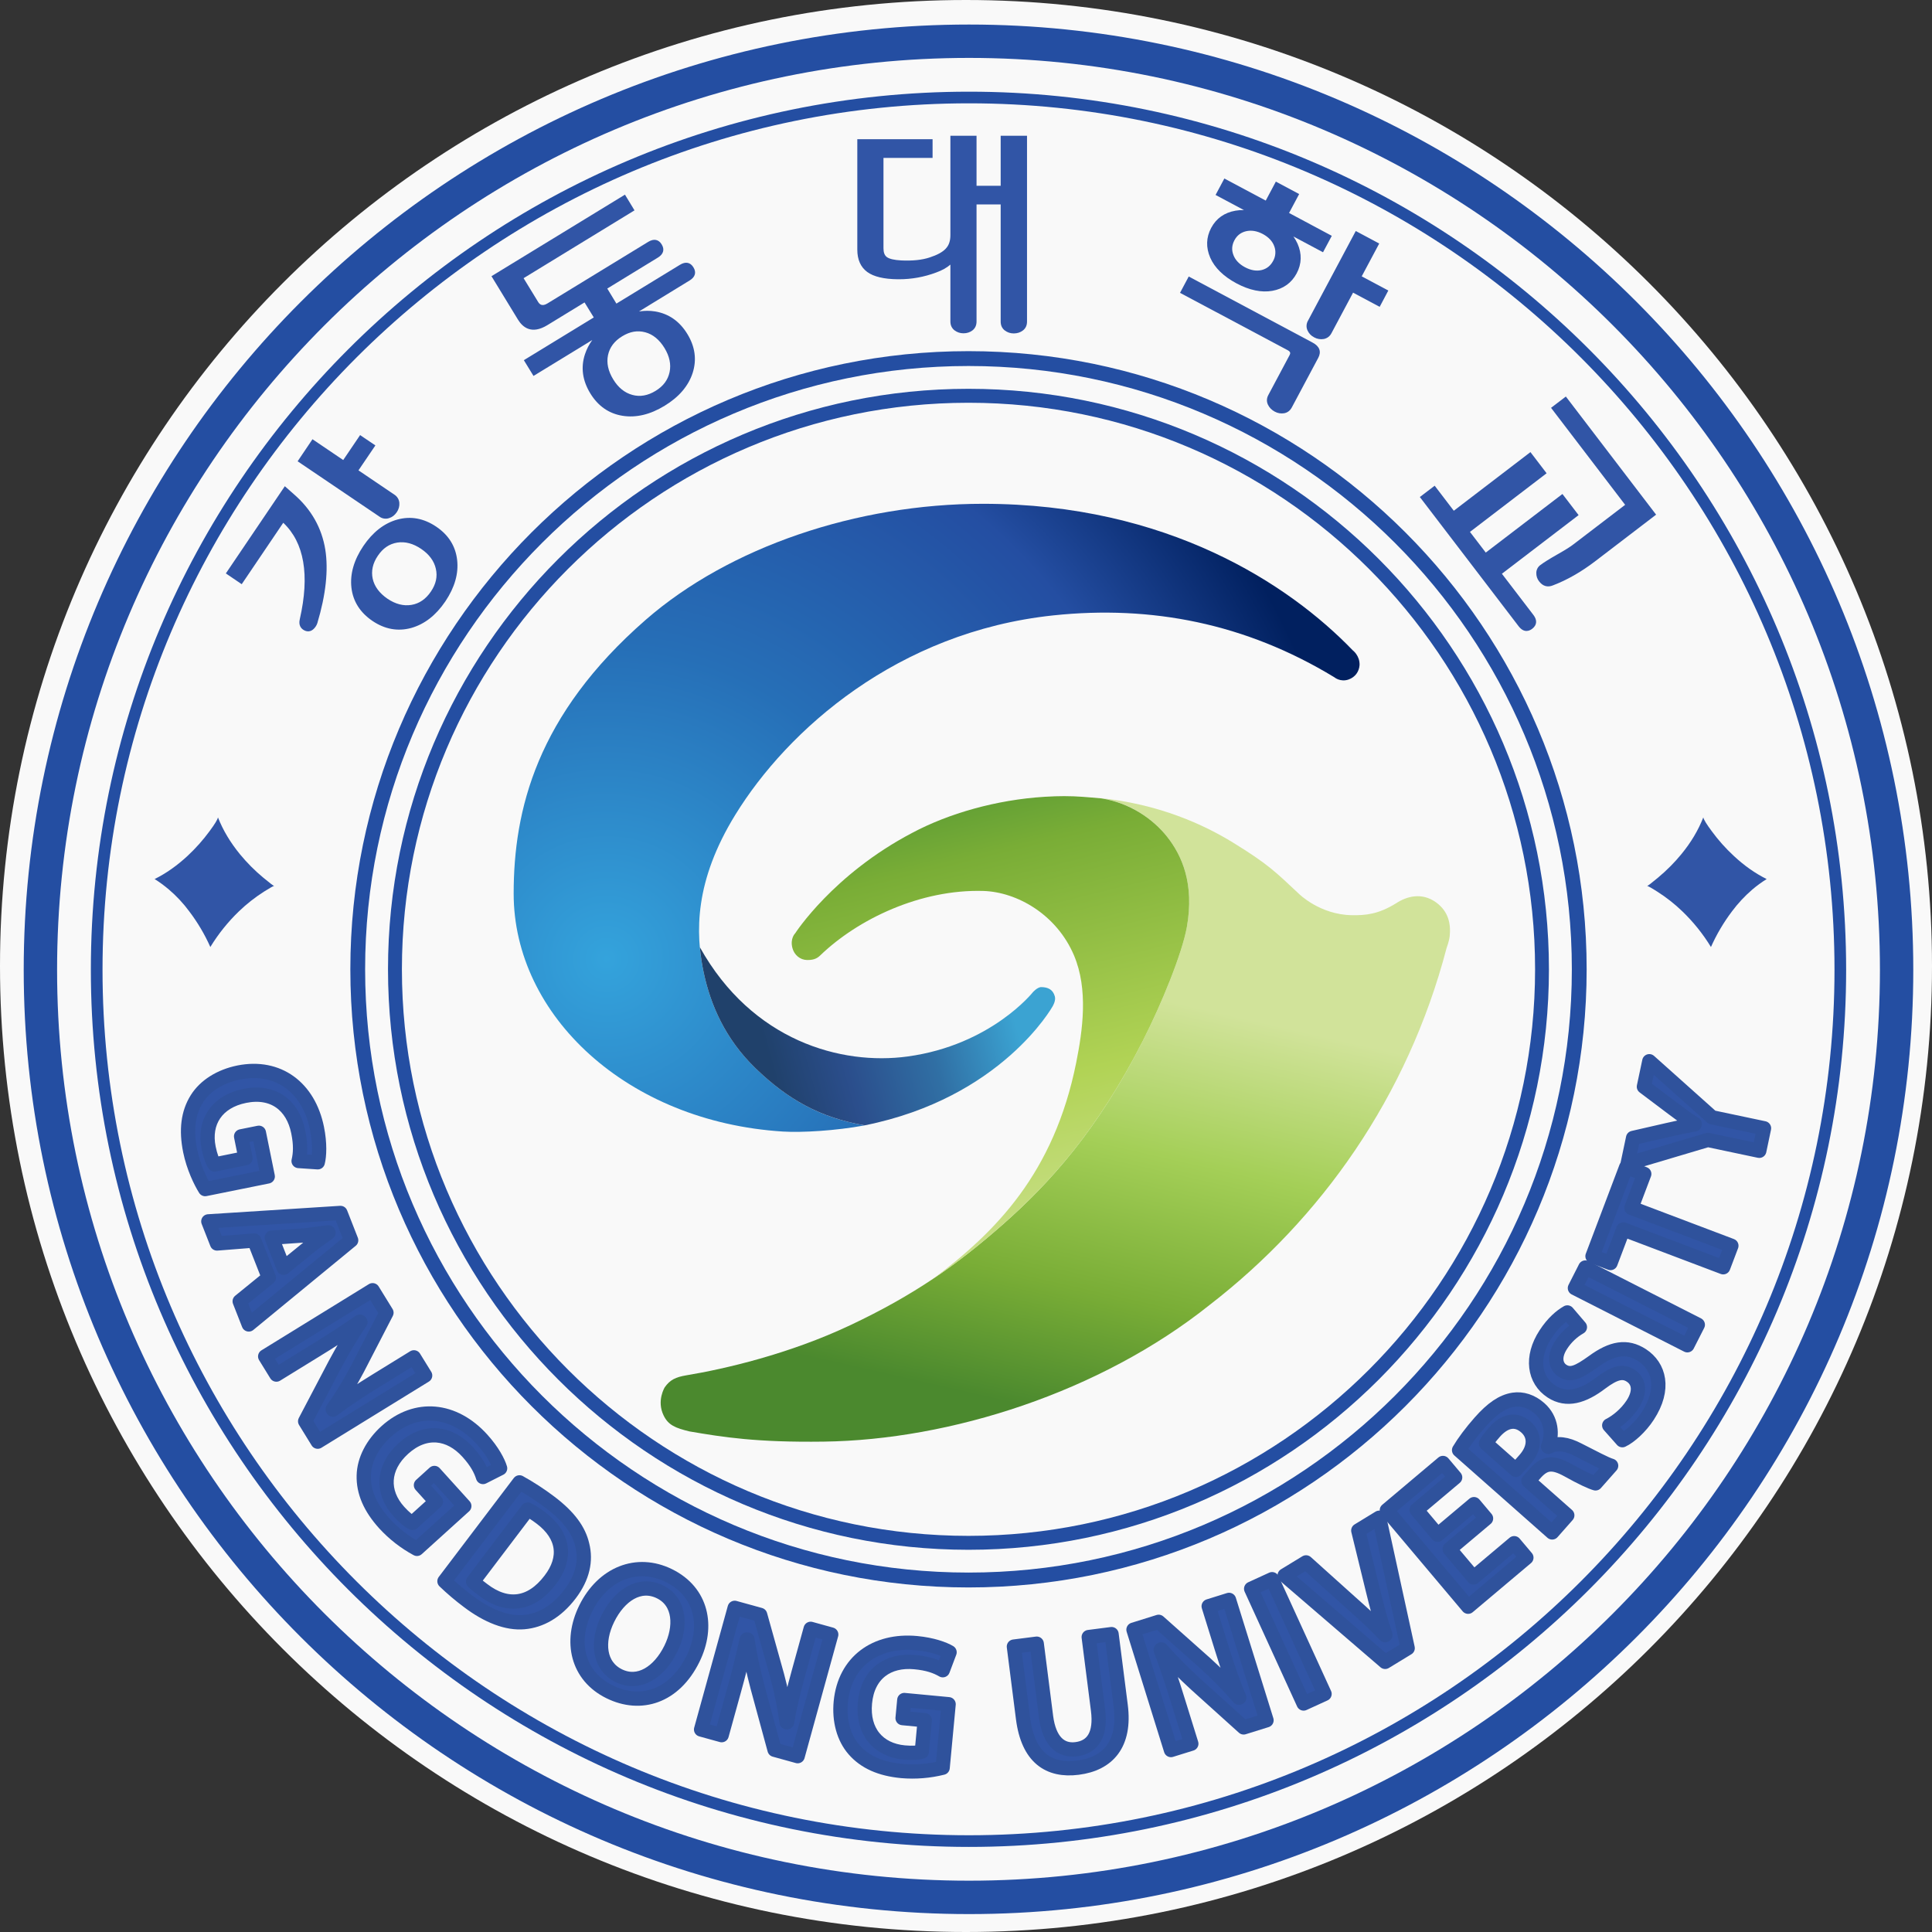 <svg width="77" height="77" viewBox="0 0 77 77" fill="none" xmlns="http://www.w3.org/2000/svg">
<rect x="0" y="0" width="77" height="77" fill="#333333" stroke="none"/>
<g clip-path="url(#clip0_177_251)">
<path d="M38.5 77C59.763 77 77 59.763 77 38.5C77 17.237 59.763 0 38.5 0C17.237 0 0 17.237 0 38.5C0 59.763 17.237 77 38.5 77Z" fill="#F9F9F9"/>
<path d="M25.737 24.701C21.386 28.494 20.472 32.29 20.472 35.615C20.472 40.474 24.994 44.711 31.208 45.098C31.951 45.144 33.3 45.068 34.463 44.852C32.693 44.549 31.395 43.817 30.112 42.576C28.9 41.404 28.322 40.05 28.048 38.77C27.703 37.165 27.686 35.105 29.304 32.476C31.382 29.095 35.77 25.181 41.982 24.526C45.876 24.115 49.641 24.838 53.184 26.995C53.184 26.995 53.421 27.197 53.75 27.081C54.015 26.986 54.165 26.765 54.185 26.513C54.202 26.129 53.913 25.918 53.913 25.918C51.393 23.302 46.536 20.079 39.177 20.079C34.151 20.079 29.064 21.802 25.737 24.701Z" fill="url(#paint0_radial_177_251)"/>
<path d="M28.048 38.77C28.322 40.05 28.9 41.404 30.111 42.576C31.393 43.817 32.692 44.547 34.461 44.851C39.921 43.758 41.951 40.11 41.951 40.11C41.951 40.11 42.09 39.887 42.041 39.712C41.963 39.428 41.756 39.346 41.505 39.341C41.35 39.335 41.165 39.545 41.165 39.545C41.165 39.545 39.5 41.65 36.174 42.106C33.532 42.468 29.979 41.489 27.893 37.752C27.924 38.095 27.975 38.434 28.048 38.77Z" fill="url(#paint1_linear_177_251)"/>
<path d="M46.518 33.352C47.107 34.098 47.607 35.223 47.303 36.939C47.118 37.988 46.3 40 45.551 41.476C43.749 45.042 41.831 47.154 39.981 48.788C38.136 50.416 36.422 51.618 33.897 52.811C31.449 53.969 28.868 54.563 27.356 54.813C26.933 54.884 26.705 54.99 26.494 55.29C26.494 55.29 26.16 55.825 26.449 56.414C26.638 56.804 26.924 56.913 27.471 57.048C28.823 57.278 30.141 57.492 32.831 57.456C37.862 57.39 43.843 55.496 48.215 52.004C52.632 48.59 56.099 43.724 57.653 37.786C57.653 37.786 57.754 37.521 57.777 37.318C57.83 36.829 57.733 36.331 57.241 35.969C56.67 35.553 56.066 35.72 55.642 36C54.926 36.443 54.421 36.483 53.877 36.475C52.602 36.455 51.771 35.625 51.771 35.625C50.841 34.755 50.545 34.443 49.138 33.579C47.983 32.87 46.2 32.041 43.8 31.802C44.979 31.954 45.941 32.621 46.518 33.352Z" fill="url(#paint2_linear_177_251)"/>
<path d="M41.639 31.756C39.709 31.874 37.799 32.424 36.355 33.195C33.196 34.852 31.692 37.197 31.692 37.197C31.692 37.197 31.48 37.4 31.582 37.785C31.653 38.057 31.888 38.258 32.165 38.261C32.384 38.264 32.539 38.223 32.681 38.087C34.198 36.621 36.701 35.436 39.192 35.509C40.535 35.551 42.111 36.446 42.803 38.074C43.381 39.44 43.149 41.062 42.892 42.352C42.005 46.776 39.663 49.108 37.218 50.947C38.183 50.297 39.066 49.596 39.981 48.788C41.831 47.154 43.749 45.042 45.551 41.476C46.3 40 47.118 37.988 47.304 36.939C47.607 35.223 47.107 34.098 46.518 33.352C45.958 32.643 45.031 31.996 43.896 31.82C43.346 31.772 42.942 31.73 42.412 31.73C42.185 31.73 41.934 31.738 41.639 31.756Z" fill="url(#paint3_linear_177_251)"/>
<path d="M38.622 2.308C18.58 2.308 2.275 18.611 2.275 38.654C2.275 58.669 18.58 74.955 38.622 74.955C58.638 74.955 74.925 58.669 74.925 38.654C74.925 18.611 58.638 2.308 38.622 2.308ZM38.622 76.286C17.847 76.286 0.945 59.403 0.945 38.654C0.945 17.878 17.847 0.978 38.622 0.978C59.373 0.978 76.254 17.878 76.254 38.654C76.254 59.403 59.373 76.286 38.622 76.286Z" fill="#244EA2"/>
<path d="M38.62 4.118C19.578 4.118 4.086 19.611 4.086 38.651C4.086 57.669 19.578 73.144 38.62 73.144C57.639 73.144 73.114 57.669 73.114 38.651C73.114 19.611 57.639 4.118 38.62 4.118ZM38.62 73.609C19.321 73.609 3.621 57.928 3.621 38.651C3.621 19.355 19.321 3.654 38.62 3.654C57.897 3.654 73.578 19.355 73.578 38.651C73.578 57.928 57.897 73.609 38.62 73.609Z" fill="#244EA2"/>
<path d="M34.194 45.222H34.195C34.198 45.222 34.202 45.222 34.206 45.219C34.202 45.222 34.196 45.222 34.194 45.222Z" fill="#244EA2"/>
<path d="M38.6 14.587C25.341 14.587 14.552 25.372 14.552 38.63C14.552 51.89 25.341 62.675 38.6 62.675C51.858 62.675 62.646 51.89 62.646 38.63C62.646 25.372 51.858 14.587 38.6 14.587ZM38.6 63.268C25.014 63.268 13.963 52.216 13.963 38.63C13.963 25.046 25.014 13.995 38.6 13.995C52.184 13.995 63.236 25.046 63.236 38.63C63.236 52.216 52.184 63.268 38.6 63.268Z" fill="#244EA2"/>
<path d="M34.463 44.82H34.464C34.466 44.82 34.469 44.82 34.474 44.817C34.469 44.82 34.465 44.82 34.463 44.82Z" fill="#244EA2"/>
<path d="M38.6 16.052C26.148 16.052 16.018 26.18 16.018 38.63C16.018 51.081 26.148 61.212 38.6 61.212C51.05 61.212 61.181 51.081 61.181 38.63C61.181 26.18 51.05 16.052 38.6 16.052ZM38.6 61.767C25.842 61.767 15.464 51.389 15.464 38.63C15.464 25.874 25.842 15.496 38.6 15.496C51.357 15.496 61.733 25.874 61.733 38.63C61.733 51.389 51.357 61.767 38.6 61.767Z" fill="#244EA2"/>
<path d="M34.409 44.825H34.411C34.414 44.825 34.417 44.825 34.422 44.823C34.417 44.825 34.412 44.825 34.409 44.825Z" fill="#244EA2"/>
<path d="M8.383 37.743C8.158 37.238 7.875 36.76 7.54 36.319C7.306 36.002 7.037 35.713 6.737 35.457C6.543 35.291 6.35 35.151 6.162 35.035C6.619 34.809 7.057 34.5 7.478 34.109C7.805 33.804 8.096 33.475 8.351 33.128C8.556 32.851 8.669 32.669 8.687 32.578C8.887 33.088 9.18 33.577 9.562 34.044C9.843 34.385 10.155 34.699 10.494 34.98C10.757 35.198 10.9 35.307 10.929 35.311C10.896 35.307 10.759 35.386 10.513 35.541C10.159 35.768 9.828 36.028 9.525 36.319C9.085 36.743 8.701 37.221 8.383 37.743Z" fill="#3155A6"/>
<path d="M67.047 36.319C66.744 36.027 66.413 35.767 66.059 35.541C65.816 35.386 65.676 35.307 65.645 35.311C65.674 35.307 65.817 35.198 66.079 34.98C66.43 34.686 66.74 34.375 67.01 34.044C67.394 33.577 67.686 33.088 67.885 32.578C67.905 32.669 68.016 32.851 68.222 33.127C68.481 33.481 68.774 33.81 69.096 34.108C69.515 34.5 69.954 34.809 70.41 35.035C70.209 35.161 70.016 35.301 69.835 35.456C69.537 35.713 69.267 36.002 69.031 36.319C68.697 36.76 68.415 37.238 68.19 37.743C67.872 37.221 67.487 36.742 67.047 36.319Z" fill="#3155A6"/>
<path d="M26.686 14.832C26.618 15.146 26.436 15.39 26.129 15.578C25.819 15.768 25.507 15.823 25.203 15.739C24.896 15.656 24.64 15.449 24.44 15.12C24.236 14.786 24.167 14.462 24.233 14.152C24.297 13.846 24.486 13.591 24.798 13.402C25.106 13.213 25.406 13.161 25.716 13.243C26.023 13.325 26.281 13.539 26.484 13.871C26.684 14.199 26.752 14.521 26.686 14.832ZM27.102 10.552L24.567 12.1L24.203 11.5L26.222 10.265C26.444 10.129 26.495 9.943 26.372 9.742C26.25 9.539 26.059 9.503 25.837 9.638L21.822 12.091C21.604 12.226 21.504 12.129 21.444 12.029L20.868 11.087L25.288 8.384L24.908 7.758L19.588 11.008L20.646 12.742C20.837 13.051 21.191 13.34 21.815 12.959L23.297 12.053L23.665 12.652L20.878 14.355L21.263 14.983L23.605 13.552C23.479 13.725 23.38 13.918 23.313 14.121C23.141 14.645 23.215 15.169 23.527 15.679C23.835 16.183 24.267 16.484 24.81 16.571C25.348 16.658 25.913 16.524 26.49 16.171C27.061 15.823 27.438 15.381 27.606 14.863C27.774 14.338 27.704 13.818 27.395 13.312C27.085 12.803 26.652 12.502 26.108 12.412C25.899 12.378 25.683 12.38 25.468 12.413L27.485 11.178C27.707 11.044 27.762 10.857 27.637 10.655C27.514 10.453 27.323 10.416 27.102 10.552Z" fill="#3155A6"/>
<path d="M39.882 7.405H38.92V5.411H37.878V9.372C37.878 9.601 37.819 9.778 37.692 9.911C37.568 10.046 37.351 10.164 37.051 10.261C36.748 10.362 36.361 10.401 35.913 10.379C35.638 10.364 35.449 10.32 35.349 10.248C35.255 10.18 35.211 10.065 35.211 9.894V6.293H37.168V5.548H34.168V9.95C34.168 10.348 34.301 10.645 34.563 10.839C34.819 11.027 35.227 11.124 35.781 11.13H35.825C36.333 11.131 36.837 11.039 37.313 10.86C37.545 10.777 37.734 10.671 37.878 10.546V12.811C37.878 12.961 37.933 13.079 38.04 13.164C38.142 13.242 38.264 13.284 38.399 13.284C38.541 13.284 38.663 13.242 38.763 13.164C38.868 13.079 38.92 12.961 38.92 12.811V8.147H39.882V12.816C39.882 12.967 39.937 13.085 40.044 13.169C40.148 13.248 40.268 13.289 40.403 13.289C40.545 13.289 40.668 13.248 40.77 13.169C40.878 13.085 40.932 12.967 40.932 12.816V5.411H39.882V7.405Z" fill="#3155A6"/>
<path d="M54.969 9.706L54.034 9.207L52.13 12.781C52.097 12.839 52.077 12.903 52.073 12.97C52.069 13.037 52.081 13.103 52.109 13.164C52.161 13.284 52.249 13.38 52.377 13.446C52.493 13.511 52.629 13.534 52.76 13.511C52.825 13.498 52.887 13.471 52.94 13.431C52.992 13.391 53.035 13.339 53.065 13.28L53.927 11.663L54.987 12.229L55.331 11.58L54.271 11.014L54.969 9.706Z" fill="#3155A6"/>
<path d="M49.66 9.216C49.871 9.167 50.095 9.203 50.329 9.326C50.56 9.451 50.715 9.615 50.786 9.814C50.822 9.909 50.836 10.01 50.828 10.111C50.821 10.212 50.791 10.31 50.741 10.398C50.636 10.594 50.484 10.713 50.282 10.763C50.077 10.812 49.854 10.775 49.621 10.652C49.389 10.528 49.232 10.363 49.157 10.162C49.081 9.964 49.094 9.773 49.198 9.576C49.302 9.382 49.453 9.266 49.66 9.216ZM48.272 9.082C48.069 9.465 48.058 9.864 48.235 10.272C48.412 10.674 48.765 11.017 49.28 11.293C49.795 11.568 50.278 11.667 50.708 11.591C51.147 11.512 51.473 11.278 51.677 10.898C51.882 10.514 51.891 10.115 51.713 9.71C51.668 9.611 51.613 9.515 51.55 9.425L52.729 10.054L53.079 9.399L51.376 8.488L51.778 7.734L50.849 7.238L50.447 7.994L48.797 7.114L48.447 7.77L49.578 8.373C49.465 8.369 49.352 8.377 49.241 8.397C48.8 8.473 48.474 8.703 48.272 9.082Z" fill="#3155A6"/>
<path d="M52.322 13.659L47.377 11.02L47.03 11.671L51.324 13.959C51.436 14.02 51.435 14.079 51.399 14.149L50.553 15.737C50.48 15.87 50.475 16 50.533 16.127C50.59 16.247 50.682 16.339 50.806 16.406C50.925 16.47 51.05 16.49 51.178 16.47C51.312 16.446 51.416 16.369 51.487 16.235L52.538 14.264C52.67 14.019 52.594 13.804 52.322 13.659Z" fill="#3155A6"/>
<path d="M61.112 24.506L59.858 22.867L62.915 20.53L62.271 19.688L59.215 22.023L58.585 21.199L61.64 18.862L60.996 18.019L57.941 20.356L57.179 19.358L56.588 19.809L60.523 24.957C60.74 25.241 60.956 25.145 61.064 25.062C61.258 24.913 61.274 24.716 61.112 24.506Z" fill="#3155A6"/>
<path d="M62.709 21.695C62.573 21.801 62.352 21.937 62.052 22.106C61.749 22.278 61.526 22.418 61.387 22.523C61.338 22.56 61.298 22.607 61.271 22.661C61.244 22.716 61.229 22.776 61.23 22.837C61.227 22.958 61.266 23.076 61.341 23.17C61.487 23.363 61.68 23.419 61.896 23.329C62.456 23.115 63.017 22.795 63.569 22.374L66.004 20.512L62.407 15.804L61.817 16.254L64.77 20.12L62.709 21.695Z" fill="#3155A6"/>
<path d="M11.72 19.704L11.352 19.378L9.001 22.854L9.634 23.283L11.289 20.835C12.127 21.625 12.349 22.917 11.949 24.676C11.893 24.908 11.989 25.032 12.081 25.095C12.185 25.166 12.394 25.246 12.583 24.968C12.61 24.928 12.631 24.885 12.648 24.834C12.987 23.701 13.094 22.714 12.964 21.901C12.824 21.04 12.406 20.301 11.72 19.704Z" fill="#3155A6"/>
<path d="M12.454 17.506L11.862 18.385L15.124 20.591C15.178 20.631 15.24 20.657 15.306 20.667C15.372 20.678 15.439 20.672 15.502 20.651C15.629 20.614 15.732 20.533 15.812 20.416C15.891 20.299 15.927 20.174 15.916 20.043C15.911 19.976 15.89 19.911 15.855 19.854C15.821 19.797 15.773 19.749 15.716 19.713L14.287 18.746L14.961 17.752L14.352 17.341L13.679 18.335L12.454 17.506Z" fill="#3155A6"/>
<path d="M14.854 23.067C14.788 22.759 14.854 22.45 15.059 22.15C15.262 21.849 15.514 21.678 15.83 21.625C16.144 21.575 16.465 21.659 16.787 21.877C17.106 22.094 17.302 22.36 17.371 22.669C17.442 22.981 17.376 23.279 17.173 23.578C16.968 23.879 16.708 24.058 16.397 24.108C16.084 24.16 15.763 24.078 15.444 23.863C15.123 23.643 14.924 23.376 14.854 23.067ZM15.84 20.706C15.314 20.851 14.859 21.205 14.482 21.76C14.105 22.318 13.945 22.878 14.006 23.421C14.069 23.967 14.352 24.413 14.846 24.748C15.337 25.079 15.854 25.172 16.384 25.029C16.91 24.884 17.371 24.527 17.749 23.969C18.123 23.412 18.282 22.857 18.219 22.315C18.156 21.767 17.877 21.322 17.387 20.991C16.892 20.657 16.373 20.561 15.84 20.706Z" fill="#3155A6"/>
<path d="M8.177 47.391C7.996 47.101 7.711 46.519 7.579 45.868C7.411 45.035 7.494 44.356 7.845 43.797C8.173 43.275 8.774 42.894 9.52 42.743C11.086 42.434 12.303 43.337 12.633 44.967C12.757 45.574 12.729 46.074 12.665 46.323L11.901 46.272C11.971 45.977 11.992 45.63 11.886 45.111C11.673 44.058 10.902 43.445 9.754 43.677C8.635 43.904 8.109 44.726 8.316 45.75C8.383 46.079 8.474 46.304 8.55 46.41L9.785 46.16L9.609 45.29L10.318 45.147L10.671 46.887L8.177 47.391Z" fill="#3155A6"/>
<path d="M8.177 47.391C7.996 47.101 7.711 46.519 7.579 45.868C7.411 45.035 7.494 44.356 7.845 43.797C8.173 43.275 8.774 42.894 9.52 42.743C11.086 42.434 12.303 43.337 12.633 44.967C12.757 45.574 12.729 46.074 12.665 46.323L11.901 46.272C11.971 45.977 11.992 45.63 11.886 45.111C11.673 44.058 10.902 43.445 9.754 43.677C8.635 43.904 8.109 44.726 8.316 45.75C8.383 46.079 8.474 46.304 8.55 46.41L9.785 46.16L9.609 45.29L10.318 45.147L10.671 46.887L8.177 47.391Z" stroke="#2F529C" stroke-width="0.569" stroke-miterlimit="10" stroke-linecap="round" stroke-linejoin="round"/>
<path d="M11.303 50.528L12.311 49.708C12.56 49.506 12.85 49.305 13.093 49.129L13.087 49.115C12.79 49.152 12.433 49.204 12.126 49.237L10.832 49.327L11.303 50.528ZM10.132 49.442L8.649 49.559L8.303 48.678L13.569 48.342L13.996 49.432L9.915 52.786L9.553 51.863L10.713 50.92L10.132 49.442Z" fill="#3155A6"/>
<path d="M11.303 50.528L12.311 49.708C12.56 49.506 12.85 49.305 13.093 49.129L13.087 49.115C12.79 49.152 12.433 49.204 12.126 49.237L10.832 49.327L11.303 50.528ZM10.132 49.442L8.649 49.559L8.303 48.678L13.569 48.342L13.996 49.432L9.915 52.786L9.553 51.863L10.713 50.92L10.132 49.442Z" stroke="#2F529C" stroke-width="0.569" stroke-miterlimit="10" stroke-linecap="round" stroke-linejoin="round"/>
<path d="M10.569 54.06L14.85 51.422L15.402 52.318L14.247 54.554C13.953 55.113 13.624 55.652 13.261 56.169L13.269 56.182C13.806 55.773 14.35 55.42 15.005 55.016L16.497 54.097L16.944 54.821L12.662 57.458L12.162 56.645L13.359 54.365C13.661 53.802 14.01 53.202 14.363 52.695L14.341 52.674C13.755 53.08 13.156 53.47 12.546 53.841L11.015 54.784L10.569 54.06Z" fill="#3155A6"/>
<path d="M10.569 54.06L14.85 51.422L15.402 52.318L14.247 54.554C13.953 55.113 13.624 55.652 13.261 56.169L13.269 56.182C13.806 55.773 14.35 55.42 15.005 55.016L16.497 54.097L16.944 54.821L12.662 57.458L12.162 56.645L13.359 54.365C13.661 53.802 14.01 53.202 14.363 52.695L14.341 52.674C13.755 53.08 13.156 53.47 12.546 53.841L11.015 54.784L10.569 54.06Z" stroke="#2F529C" stroke-width="0.569" stroke-miterlimit="10" stroke-linecap="round" stroke-linejoin="round"/>
<path d="M16.618 61.73C16.134 61.468 15.698 61.129 15.326 60.724C14.755 60.094 14.481 59.467 14.498 58.807C14.513 58.19 14.835 57.556 15.399 57.046C16.588 55.98 18.097 56.135 19.213 57.369C19.629 57.828 19.86 58.273 19.932 58.52L19.25 58.866C19.158 58.576 18.999 58.267 18.644 57.874C17.923 57.077 16.947 56.944 16.078 57.729C15.232 58.495 15.199 59.471 15.9 60.246C16.125 60.495 16.318 60.642 16.437 60.696L17.372 59.849L16.777 59.191L17.313 58.705L18.505 60.023L16.618 61.73Z" fill="#3155A6"/>
<path d="M16.618 61.73C16.134 61.468 15.698 61.129 15.326 60.724C14.755 60.094 14.481 59.467 14.498 58.807C14.513 58.19 14.835 57.556 15.399 57.046C16.588 55.98 18.097 56.135 19.213 57.369C19.629 57.828 19.86 58.273 19.932 58.52L19.25 58.866C19.158 58.576 18.999 58.267 18.644 57.874C17.923 57.077 16.947 56.944 16.078 57.729C15.232 58.495 15.199 59.471 15.9 60.246C16.125 60.495 16.318 60.642 16.437 60.696L17.372 59.849L16.777 59.191L17.313 58.705L18.505 60.023L16.618 61.73Z" stroke="#2F529C" stroke-width="0.569" stroke-miterlimit="10" stroke-linecap="round" stroke-linejoin="round"/>
<path d="M18.855 63.034C18.943 63.129 19.097 63.246 19.246 63.358C20.192 64.086 21.158 63.985 21.929 62.969C22.602 62.093 22.479 61.195 21.563 60.501C21.331 60.325 21.157 60.221 21.032 60.163L18.855 63.034ZM20.703 59.08C21.13 59.318 21.541 59.585 21.931 59.881C22.679 60.449 23.073 60.991 23.207 61.579C23.361 62.191 23.233 62.853 22.719 63.531C22.174 64.25 21.529 64.594 20.887 64.65C20.214 64.711 19.439 64.413 18.66 63.822C18.329 63.575 18.013 63.307 17.714 63.02L20.703 59.08Z" fill="#3155A6"/>
<path d="M18.855 63.034C18.943 63.129 19.097 63.246 19.246 63.358C20.192 64.086 21.158 63.985 21.929 62.969C22.602 62.093 22.479 61.195 21.563 60.501C21.331 60.325 21.157 60.221 21.032 60.163L18.855 63.034ZM20.703 59.08C21.13 59.318 21.541 59.585 21.931 59.881C22.679 60.449 23.073 60.991 23.207 61.579C23.361 62.191 23.233 62.853 22.719 63.531C22.174 64.25 21.529 64.594 20.887 64.65C20.214 64.711 19.439 64.413 18.66 63.822C18.329 63.575 18.013 63.307 17.714 63.02L20.703 59.08Z" stroke="#2F529C" stroke-width="0.569" stroke-miterlimit="10" stroke-linecap="round" stroke-linejoin="round"/>
<path d="M24.223 64.515C23.768 65.439 23.871 66.396 24.661 66.785C25.458 67.177 26.272 66.655 26.736 65.711C27.155 64.86 27.129 63.85 26.305 63.444C25.488 63.042 24.681 63.585 24.223 64.515ZM27.62 66.112C26.875 67.625 25.533 68.038 24.295 67.428C23.016 66.799 22.694 65.426 23.343 64.107C24.028 62.715 25.387 62.169 26.658 62.795C27.971 63.441 28.256 64.82 27.62 66.112Z" fill="#3155A6"/>
<path d="M24.223 64.515C23.768 65.439 23.871 66.396 24.661 66.785C25.458 67.177 26.272 66.655 26.736 65.711C27.155 64.86 27.129 63.85 26.305 63.444C25.488 63.042 24.681 63.585 24.223 64.515ZM27.62 66.112C26.875 67.625 25.533 68.038 24.295 67.428C23.016 66.799 22.694 65.426 23.343 64.107C24.028 62.715 25.387 62.169 26.658 62.795C27.971 63.441 28.256 64.82 27.62 66.112Z" stroke="#2F529C" stroke-width="0.569" stroke-miterlimit="10" stroke-linecap="round" stroke-linejoin="round"/>
<path d="M27.942 68.929L29.281 64.081L30.296 64.361L30.973 66.785C31.138 67.395 31.264 68.014 31.351 68.639L31.366 68.643C31.48 67.978 31.638 67.348 31.842 66.608L32.309 64.917L33.129 65.144L31.791 69.992L30.87 69.737L30.194 67.251C30.032 66.634 29.878 65.956 29.791 65.344L29.761 65.344C29.608 66.041 29.434 66.734 29.241 67.422L28.762 69.155L27.942 68.929Z" fill="#3155A6"/>
<path d="M27.942 68.929L29.281 64.081L30.296 64.361L30.973 66.785C31.138 67.395 31.264 68.014 31.351 68.639L31.366 68.643C31.48 67.978 31.638 67.348 31.842 66.608L32.309 64.917L33.129 65.144L31.791 69.992L30.87 69.737L30.194 67.251C30.032 66.634 29.878 65.956 29.791 65.344L29.761 65.344C29.608 66.041 29.434 66.734 29.241 67.422L28.762 69.155L27.942 68.929Z" stroke="#2F529C" stroke-width="0.569" stroke-miterlimit="10" stroke-linecap="round" stroke-linejoin="round"/>
<path d="M37.569 70.453C37.036 70.586 36.486 70.631 35.939 70.584C35.093 70.504 34.467 70.228 34.035 69.731C33.629 69.266 33.438 68.581 33.51 67.824C33.667 66.236 34.883 65.332 36.538 65.488C37.154 65.546 37.625 65.718 37.845 65.851L37.575 66.567C37.312 66.415 36.987 66.294 36.46 66.245C35.391 66.144 34.582 66.704 34.472 67.87C34.365 69.005 34.999 69.747 36.038 69.845C36.372 69.876 36.614 69.854 36.738 69.813L36.856 68.559L35.973 68.475L36.041 67.755L37.807 67.922L37.569 70.453Z" fill="#3155A6"/>
<path d="M37.569 70.453C37.036 70.586 36.486 70.631 35.939 70.584C35.093 70.504 34.467 70.228 34.035 69.731C33.629 69.266 33.438 68.581 33.51 67.824C33.667 66.236 34.883 65.332 36.538 65.488C37.154 65.546 37.625 65.718 37.845 65.851L37.575 66.567C37.312 66.415 36.987 66.294 36.46 66.245C35.391 66.144 34.582 66.704 34.472 67.87C34.365 69.005 34.999 69.747 36.038 69.845C36.372 69.876 36.614 69.854 36.738 69.813L36.856 68.559L35.973 68.475L36.041 67.755L37.807 67.922L37.569 70.453Z" stroke="#2F529C" stroke-width="0.569" stroke-miterlimit="10" stroke-linecap="round" stroke-linejoin="round"/>
<path d="M41.319 65.509L41.69 68.418C41.815 69.395 42.279 69.794 42.893 69.715C43.552 69.632 43.887 69.13 43.762 68.153L43.391 65.245L44.301 65.128L44.665 67.978C44.862 69.517 44.156 70.299 42.958 70.452C41.803 70.599 40.973 70.051 40.773 68.482L40.409 65.625L41.319 65.509Z" fill="#3155A6"/>
<path d="M41.319 65.509L41.69 68.418C41.815 69.395 42.279 69.794 42.893 69.715C43.552 69.632 43.887 69.13 43.762 68.153L43.391 65.245L44.301 65.128L44.665 67.978C44.862 69.517 44.156 70.299 42.958 70.452C41.803 70.599 40.973 70.051 40.773 68.482L40.409 65.625L41.319 65.509Z" stroke="#2F529C" stroke-width="0.569" stroke-miterlimit="10" stroke-linecap="round" stroke-linejoin="round"/>
<path d="M46.669 69.748L45.175 64.951L46.178 64.638L48.058 66.31C48.526 66.733 48.966 67.185 49.377 67.663L49.391 67.659C49.128 67.038 48.92 66.423 48.692 65.69L48.172 64.017L48.983 63.764L50.477 68.562L49.566 68.846L47.654 67.122C47.185 66.691 46.69 66.204 46.286 65.737L46.26 65.752C46.508 66.421 46.737 67.097 46.946 67.78L47.48 69.496L46.669 69.748Z" fill="#3155A6"/>
<path d="M46.669 69.748L45.175 64.951L46.178 64.638L48.058 66.31C48.526 66.733 48.966 67.185 49.377 67.663L49.391 67.659C49.128 67.038 48.92 66.423 48.692 65.69L48.172 64.017L48.983 63.764L50.477 68.562L49.566 68.846L47.654 67.122C47.185 66.691 46.69 66.204 46.286 65.737L46.26 65.752C46.508 66.421 46.737 67.097 46.946 67.78L47.48 69.496L46.669 69.748Z" stroke="#2F529C" stroke-width="0.569" stroke-miterlimit="10" stroke-linecap="round" stroke-linejoin="round"/>
<path d="M50.699 62.939L52.79 67.511L51.955 67.893L49.865 63.321L50.699 62.939Z" fill="#3155A6"/>
<path d="M50.699 62.939L52.79 67.511L51.955 67.893L49.865 63.321L50.699 62.939Z" stroke="#2F529C" stroke-width="0.569" stroke-miterlimit="10" stroke-linecap="round" stroke-linejoin="round"/>
<path d="M55.205 66.234L51.2 62.789L52.053 62.269L53.831 63.867C54.327 64.307 54.776 64.714 55.203 65.17L55.215 65.162C55.019 64.583 54.86 63.964 54.707 63.34L54.135 60.999L54.969 60.49L56.103 65.687L55.205 66.234Z" fill="#3155A6"/>
<path d="M55.205 66.234L51.2 62.789L52.053 62.269L53.831 63.867C54.327 64.307 54.776 64.714 55.203 65.17L55.215 65.162C55.019 64.583 54.86 63.964 54.707 63.34L54.135 60.999L54.969 60.49L56.103 65.687L55.205 66.234Z" stroke="#2F529C" stroke-width="0.569" stroke-miterlimit="10" stroke-linecap="round" stroke-linejoin="round"/>
<path d="M59.226 60.518L57.776 61.739L58.728 62.868L60.348 61.504L60.834 62.08L58.512 64.036L55.273 60.191L57.509 58.307L57.995 58.883L56.46 60.176L57.296 61.168L58.746 59.948L59.226 60.518Z" fill="#3155A6"/>
<path d="M59.226 60.518L57.776 61.739L58.728 62.868L60.348 61.504L60.834 62.08L58.512 64.036L55.273 60.191L57.509 58.307L57.995 58.883L56.46 60.176L57.296 61.168L58.746 59.948L59.226 60.518Z" stroke="#2F529C" stroke-width="0.569" stroke-miterlimit="10" stroke-linecap="round" stroke-linejoin="round"/>
<path d="M60.414 58.58L60.774 58.173C61.184 57.709 61.19 57.207 60.816 56.876C60.408 56.515 59.961 56.627 59.566 57.074C59.373 57.292 59.266 57.447 59.224 57.528L60.414 58.58ZM58.152 57.795C58.334 57.488 58.636 57.078 58.987 56.682C59.466 56.14 59.876 55.856 60.316 55.787C60.672 55.733 61.038 55.848 61.362 56.134C61.848 56.564 61.886 57.185 61.693 57.651L61.709 57.666C62.052 57.482 62.458 57.551 62.9 57.783C63.478 58.075 64.003 58.359 64.212 58.416L63.59 59.12C63.429 59.077 63.038 58.9 62.479 58.586C61.889 58.263 61.58 58.297 61.222 58.679L60.916 59.025L62.464 60.393L61.862 61.075L58.152 57.795Z" fill="#3155A6"/>
<path d="M60.414 58.58L60.774 58.173C61.184 57.709 61.19 57.207 60.816 56.876C60.408 56.515 59.961 56.627 59.566 57.074C59.373 57.292 59.266 57.447 59.224 57.528L60.414 58.58ZM58.152 57.795C58.334 57.488 58.636 57.078 58.987 56.682C59.466 56.14 59.876 55.856 60.316 55.787C60.672 55.733 61.038 55.848 61.362 56.134C61.848 56.564 61.886 57.185 61.693 57.651L61.709 57.666C62.052 57.482 62.458 57.551 62.9 57.783C63.478 58.075 64.003 58.359 64.212 58.416L63.59 59.12C63.429 59.077 63.038 58.9 62.479 58.586C61.889 58.263 61.58 58.297 61.222 58.679L60.916 59.025L62.464 60.393L61.862 61.075L58.152 57.795Z" stroke="#2F529C" stroke-width="0.569" stroke-miterlimit="10" stroke-linecap="round" stroke-linejoin="round"/>
<path d="M64.136 56.809C64.438 56.658 64.812 56.359 65.069 55.966C65.386 55.478 65.335 55.052 64.991 54.828C64.673 54.62 64.347 54.71 63.806 55.115C63.1 55.652 62.442 55.855 61.836 55.46C61.142 55.007 60.998 54.094 61.598 53.175C61.895 52.719 62.212 52.453 62.467 52.308L62.967 52.893C62.664 53.067 62.406 53.312 62.217 53.606C61.899 54.093 62.021 54.467 62.271 54.63C62.595 54.842 62.904 54.696 63.49 54.276C64.242 53.724 64.838 53.615 65.445 54.01C66.126 54.455 66.379 55.35 65.673 56.431C65.38 56.881 64.954 57.262 64.659 57.399L64.136 56.809Z" fill="#3155A6"/>
<path d="M64.136 56.809C64.438 56.658 64.812 56.359 65.069 55.966C65.386 55.478 65.335 55.052 64.991 54.828C64.673 54.62 64.347 54.71 63.806 55.115C63.1 55.652 62.442 55.855 61.836 55.46C61.142 55.007 60.998 54.094 61.598 53.175C61.895 52.719 62.212 52.453 62.467 52.308L62.967 52.893C62.664 53.067 62.406 53.312 62.217 53.606C61.899 54.093 62.021 54.467 62.271 54.63C62.595 54.842 62.904 54.696 63.49 54.276C64.242 53.724 64.838 53.615 65.445 54.01C66.126 54.455 66.379 55.35 65.673 56.431C65.38 56.881 64.954 57.262 64.659 57.399L64.136 56.809Z" stroke="#2F529C" stroke-width="0.569" stroke-miterlimit="10" stroke-linecap="round" stroke-linejoin="round"/>
<path d="M63.184 50.517L67.666 52.798L67.25 53.616L62.768 51.336L63.184 50.517Z" fill="#3155A6"/>
<path d="M63.184 50.517L67.666 52.798L67.25 53.616L62.768 51.336L63.184 50.517Z" stroke="#2F529C" stroke-width="0.569" stroke-miterlimit="10" stroke-linecap="round" stroke-linejoin="round"/>
<path d="M64.695 48.999L64.188 50.338L63.469 50.066L64.813 46.515L65.532 46.787L65.02 48.141L69.004 49.649L68.679 50.507L64.695 48.999Z" fill="#3155A6"/>
<path d="M64.695 48.999L64.188 50.338L63.469 50.066L64.813 46.515L65.532 46.787L65.02 48.141L69.004 49.649L68.679 50.507L64.695 48.999Z" stroke="#2F529C" stroke-width="0.569" stroke-miterlimit="10" stroke-linecap="round" stroke-linejoin="round"/>
<path d="M70.116 45.865L68.066 45.432L64.87 46.382L65.087 45.352L66.472 45.035C66.873 44.944 67.176 44.879 67.541 44.811L67.544 44.796C67.255 44.614 66.978 44.41 66.656 44.167L65.518 43.31L65.733 42.295L68.233 44.53L70.305 44.967L70.116 45.865Z" fill="#3155A6"/>
<path d="M70.116 45.865L68.066 45.432L64.87 46.382L65.087 45.352L66.472 45.035C66.873 44.944 67.176 44.879 67.541 44.811L67.544 44.796C67.255 44.614 66.978 44.41 66.656 44.167L65.518 43.31L65.733 42.295L68.233 44.53L70.305 44.967L70.116 45.865Z" stroke="#2F529C" stroke-width="0.569" stroke-miterlimit="10" stroke-linecap="round" stroke-linejoin="round"/>
</g>
<defs>
<radialGradient id="paint0_radial_177_251" cx="0" cy="0" r="1" gradientUnits="userSpaceOnUse" gradientTransform="translate(24.108 38.248) scale(30.272 30.272)">
<stop stop-color="#34A3DC"/>
<stop offset="0.413" stop-color="#266FB7"/>
<stop offset="0.765" stop-color="#244EA2"/>
<stop offset="1" stop-color="#01205F"/>
</radialGradient>
<linearGradient id="paint1_linear_177_251" x1="39.964" y1="38.904" x2="30.447" y2="41.522" gradientUnits="userSpaceOnUse">
<stop stop-color="#3BA3D2"/>
<stop offset="0.356" stop-color="#306FA4"/>
<stop offset="0.706" stop-color="#2B4E8C"/>
<stop offset="1" stop-color="#20416B"/>
</linearGradient>
<linearGradient id="paint2_linear_177_251" x1="43.721" y1="39.233" x2="39.939" y2="55.848" gradientUnits="userSpaceOnUse">
<stop stop-color="#D1E39A"/>
<stop offset="0.356" stop-color="#A4CF57"/>
<stop offset="0.706" stop-color="#79AD36"/>
<stop offset="1" stop-color="#4B892E"/>
</linearGradient>
<linearGradient id="paint3_linear_177_251" x1="43.049" y1="51.007" x2="37.674" y2="29.17" gradientUnits="userSpaceOnUse">
<stop stop-color="#D1E39A"/>
<stop offset="0.359" stop-color="#B1D355"/>
<stop offset="0.773" stop-color="#79AD36"/>
<stop offset="1" stop-color="#458E34"/>
</linearGradient>
<clipPath id="clip0_177_251">
<rect width="77" height="77" fill="white"/>
</clipPath>
</defs>
</svg>
